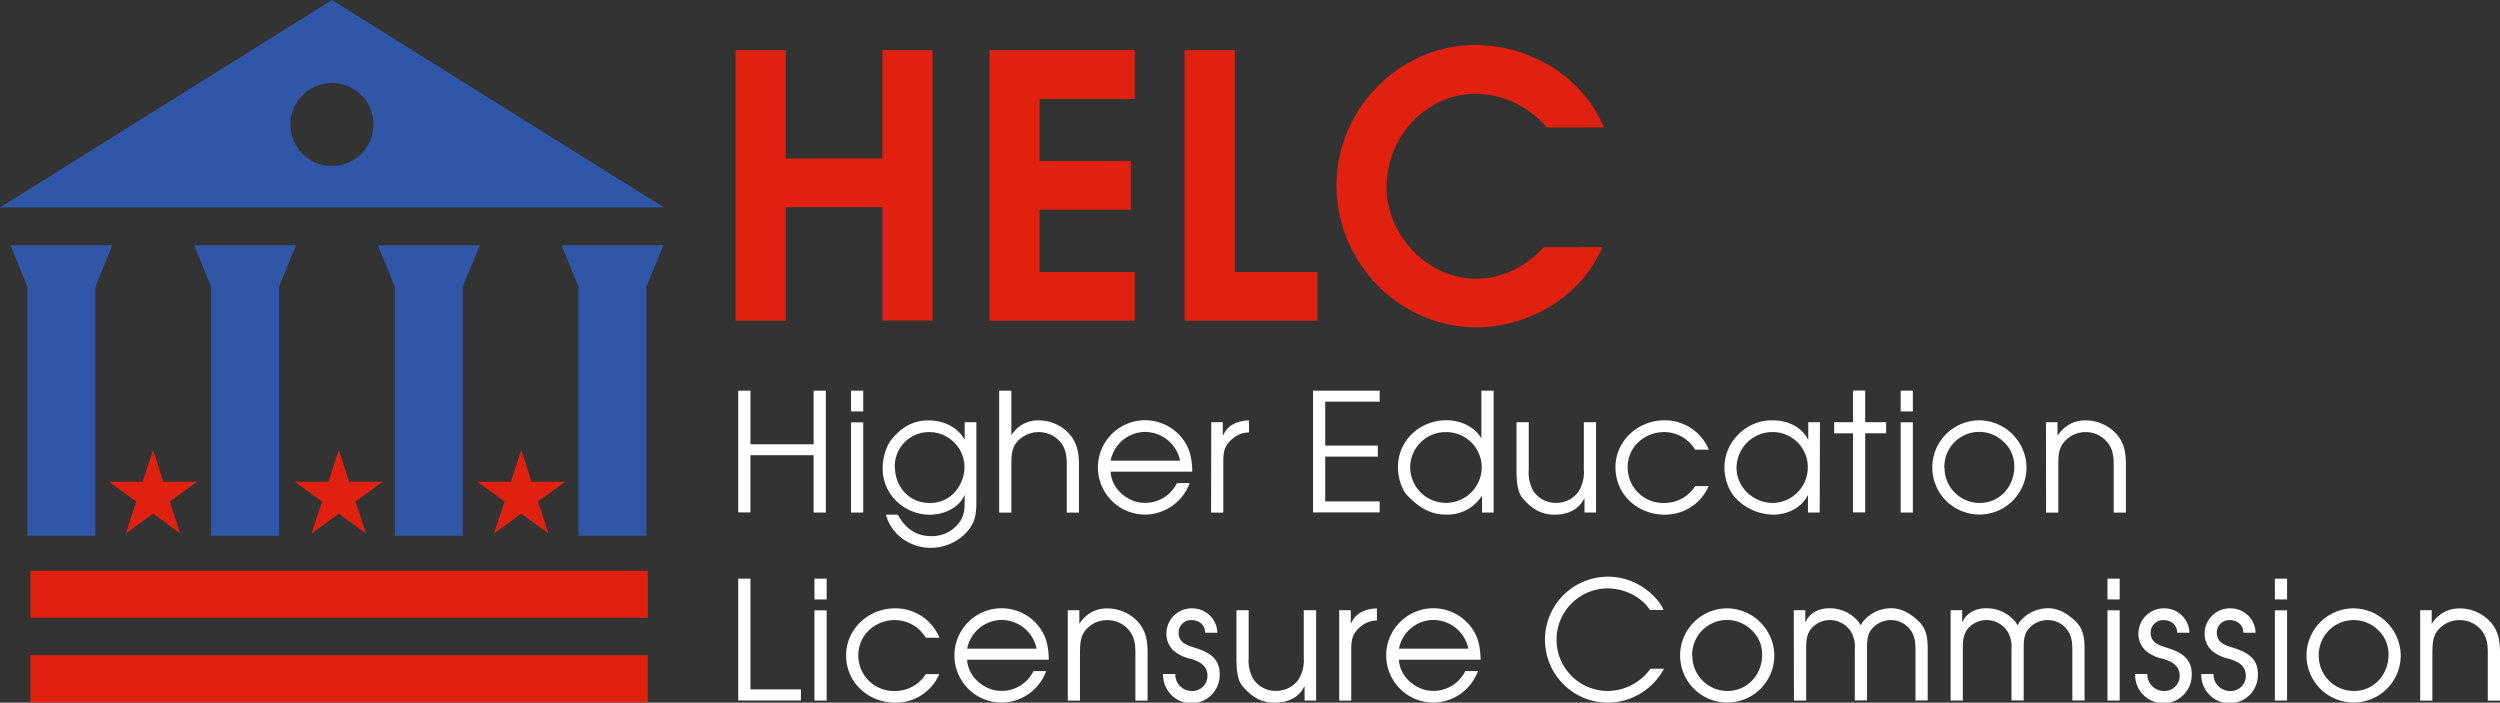 <svg xmlns="http://www.w3.org/2000/svg" viewBox="0 0 757.91 213.03"><rect x="0" y="0" width="757.91" height="213.03" fill="#333333" stroke="none"/><defs><style>.cls-1{fill:#fff;}.cls-2{fill:#e0210f;}.cls-3{fill:#3057a7;}</style></defs><g id="Layer_2" data-name="Layer 2"><g id="Layer_1-2" data-name="Layer 1"><path class="cls-1" d="M223.81,118.43h3.7v16.25h19.15V118.43h3.7v36.95h-3.7V138H227.51v17.35h-3.7Z"/><path class="cls-1" d="M258,118.43h3.7v6.3H258Zm0,9.6h3.7v27.35H258Z"/><path class="cls-1" d="M296,151.48c0,4.25-.15,6.85-3.2,10.15a15,15,0,0,1-10.8,4.45c-6,0-11.9-4.05-13.4-10.05h3.6c2.15,4.05,5.4,6.5,10.1,6.5a10.23,10.23,0,0,0,8.95-4.75c1.2-2.15,1.2-3.9,1.2-6.3V150c-1.75,4.1-6.45,6.05-10.7,6.05a14.73,14.73,0,0,1-9.85-4,13.63,13.63,0,0,1-4.3-10.25c0-3.85,1.6-7.35,2.6-8.45,3.6-4.55,7.45-5.9,11.35-5.9,4.35,0,8.8,1.95,10.9,5.9V128H296Zm-24.7-10c0,6,4.25,11,10.5,11a9.93,9.93,0,0,0,7.5-3.1,11.75,11.75,0,0,0,3.1-7.65A10.69,10.69,0,0,0,281.41,131,10.35,10.35,0,0,0,271.26,141.43Z"/><path class="cls-1" d="M302.91,118.43h3.7V132a9.31,9.31,0,0,1,8.3-4.55,12.41,12.41,0,0,1,9.35,4.2c2.35,2.7,2.85,5.85,2.85,9.35v14.4h-3.7V141c0-2.4-.2-4.55-1.6-6.55a8.6,8.6,0,0,0-7.05-3.45,8.73,8.73,0,0,0-6.75,3.35c-1.4,1.9-1.4,4.35-1.4,6.65v14.4h-3.7Z"/><path class="cls-1" d="M336.71,143c.2,5.2,5.25,9.45,10.3,9.45a10.72,10.72,0,0,0,9.8-6h3.85a14.52,14.52,0,0,1-13.3,9.55,14.3,14.3,0,1,1,10.9-23.3c2.55,3.15,3.1,6.35,3.2,10.3Zm21.05-3.35a10.9,10.9,0,0,0-10.45-8.7,10.73,10.73,0,0,0-10.6,8.7Z"/><path class="cls-1" d="M367.21,128h3.5V132h.1c1.35-3.25,4.5-4.45,7.85-4.55v3.65a7.82,7.82,0,0,0-5,1.9c-2.55,2.15-2.8,4-2.8,7.1v15.3h-3.7Z"/><path class="cls-1" d="M398.06,118.43h20.2v3.35h-16.5v13.3h15.95v3.35H401.76V152h16.5v3.35h-20.2Z"/><path class="cls-1" d="M452.81,155.38h-3.5v-5h-.1A12.36,12.36,0,0,1,438.26,156c-3.95,0-7.6-1.6-11.45-5.65-1.35-1.15-3-4.75-3-8.75,0-8.15,6.75-14.2,14.7-14.2,4.1,0,8.35,1.8,10.5,5.35h.1V118.43h3.7ZM438.26,131a10.73,10.73,0,0,0-10.75,10.6,10.85,10.85,0,1,0,21.7,0A10.72,10.72,0,0,0,438.26,131Z"/><path class="cls-1" d="M483.86,155.38h-3.5v-4.25h-.1c-1.7,3.5-5.15,4.9-8.95,4.9-3.5,0-6.5-1.25-9.6-4.9-1.65-1.75-1.95-5-1.95-8.65V128h3.7v14.45a11.46,11.46,0,0,0,1.2,6.05,8,8,0,0,0,7.15,3.95,8.27,8.27,0,0,0,6.7-3.35,11,11,0,0,0,1.65-6.65V128h3.7Z"/><path class="cls-1" d="M518,147.38a14.37,14.37,0,0,1-13.3,8.65c-8.15,0-14.95-6-14.95-14.35,0-8.1,6.9-14.25,14.8-14.25a14.39,14.39,0,0,1,13.5,8.9h-4.15a11,11,0,0,0-9.3-5.35c-6.05,0-11.15,4.5-11.15,10.65a10.75,10.75,0,0,0,10.85,10.85,11,11,0,0,0,9.6-5.1Z"/><path class="cls-1" d="M551.66,155.38h-3.55v-5.15H548c-2,3.85-6.2,5.8-10.5,5.8a16.09,16.09,0,0,1-12-5.8,14.57,14.57,0,0,1-2.7-8.7,13.83,13.83,0,0,1,4-9.6,14.26,14.26,0,0,1,10.7-4.5c4.3,0,8.65,1.9,10.6,5.8h.1V128h3.55Zm-25.2-13.55c0,6,5.2,10.65,11,10.65a10.8,10.8,0,0,0,10.6-10.6,10.66,10.66,0,0,0-10.7-10.9A10.89,10.89,0,0,0,526.46,141.83Z"/><path class="cls-1" d="M561.76,131.38h-5.7V128h5.7v-9.6h3.7V128h6.35v3.35h-6.35v24h-3.7Z"/><path class="cls-1" d="M576.21,118.43h3.7v6.3h-3.7Zm0,9.6h3.7v27.35h-3.7Z"/><path class="cls-1" d="M614.36,141.53a14.28,14.28,0,1,1-14.2-14.1A14.45,14.45,0,0,1,614.36,141.53Zm-24.85.35a10.65,10.65,0,0,0,10.65,10.6c6.1,0,10.5-5,10.5-10.95a9.88,9.88,0,0,0-3.2-7.55,10.58,10.58,0,0,0-18,7.9Z"/><path class="cls-1" d="M620.26,128h3.5V132h.1a9.69,9.69,0,0,1,8.4-4.55A12.63,12.63,0,0,1,642,132c2.1,2.65,2.5,5.55,2.5,9v14.4h-3.7V141c0-2.35-.2-4.55-1.6-6.5a8.51,8.51,0,0,0-7-3.5,8.41,8.41,0,0,0-6.7,3.35C624,136.28,624,138.68,624,141v14.4h-3.7Z"/><path class="cls-1" d="M223.81,175.43h3.7V209h15.3v3.35h-19Z"/><path class="cls-1" d="M246.91,175.43h3.7v6.3h-3.7Zm0,9.6h3.7v27.35h-3.7Z"/><path class="cls-1" d="M284.76,204.38a14.37,14.37,0,0,1-13.3,8.65c-8.15,0-14.95-6-14.95-14.35,0-8.1,6.9-14.25,14.8-14.25a14.39,14.39,0,0,1,13.5,8.9h-4.15a11,11,0,0,0-9.3-5.35c-6.05,0-11.15,4.5-11.15,10.65a10.75,10.75,0,0,0,10.85,10.85,11,11,0,0,0,9.6-5.1Z"/><path class="cls-1" d="M293.21,200c.2,5.2,5.25,9.45,10.3,9.45a10.72,10.72,0,0,0,9.8-6h3.85a14.52,14.52,0,0,1-13.3,9.55,14.3,14.3,0,1,1,10.9-23.3c2.55,3.15,3.1,6.35,3.2,10.3Zm21.05-3.35a10.9,10.9,0,0,0-10.45-8.7,10.73,10.73,0,0,0-10.6,8.7Z"/><path class="cls-1" d="M323.71,185h3.5V189h.1a9.69,9.69,0,0,1,8.4-4.55,12.63,12.63,0,0,1,9.7,4.55c2.1,2.65,2.5,5.55,2.5,9v14.4h-3.7V198c0-2.35-.2-4.55-1.6-6.5a8.51,8.51,0,0,0-7.05-3.5,8.41,8.41,0,0,0-6.7,3.35c-1.45,1.95-1.4,4.35-1.45,6.65v14.4h-3.7Z"/><path class="cls-1" d="M356.31,204.33a5,5,0,0,0,4.95,5.15,4.56,4.56,0,0,0,4.8-4.55c0-3.3-2.6-4.5-5.3-5.25a12,12,0,0,1-4.95-2.4,7,7,0,0,1-2.2-5.2,7.67,7.67,0,0,1,7.9-7.65,7.58,7.58,0,0,1,7.55,7.4h-3.7c0-2.4-1.85-3.85-4.25-3.85a3.8,3.8,0,0,0-3.8,3.8c0,3,2.4,3.8,4.8,4.55,4.1,1.3,7.65,3,7.65,8a8.58,8.58,0,1,1-17.15,0Z"/><path class="cls-1" d="M399,212.38h-3.5v-4.25h-.1c-1.7,3.5-5.15,4.9-9,4.9-3.5,0-6.5-1.25-9.6-4.9-1.65-1.75-1.95-5-1.95-8.65V185h3.7v14.45a11.46,11.46,0,0,0,1.2,6.05,8,8,0,0,0,7.15,3.95,8.27,8.27,0,0,0,6.7-3.35,11,11,0,0,0,1.65-6.65V185H399Z"/><path class="cls-1" d="M406,185h3.5V189h.1c1.35-3.25,4.5-4.45,7.85-4.55v3.65a7.82,7.82,0,0,0-5,1.9c-2.55,2.15-2.8,4-2.8,7.1v15.3H406Z"/><path class="cls-1" d="M424.11,200c.2,5.2,5.25,9.45,10.3,9.45a10.72,10.72,0,0,0,9.8-6h3.85a14.52,14.52,0,0,1-13.3,9.55,14.3,14.3,0,1,1,10.9-23.3c2.55,3.15,3.1,6.35,3.2,10.3Zm21.05-3.35a10.9,10.9,0,0,0-10.45-8.7,10.73,10.73,0,0,0-10.6,8.7Z"/><path class="cls-1" d="M500.21,184.93c-2.75-4.2-7.95-6.55-12.9-6.55a15.55,15.55,0,1,0,.25,31.1,16.16,16.16,0,0,0,12.8-6.75h4.1a19.48,19.48,0,0,1-16.9,10.3,19.1,19.1,0,1,1,10.35-35.1c2.35,1.5,5.4,4.3,6.4,7Z"/><path class="cls-1" d="M537.91,198.53a14.28,14.28,0,1,1-14.2-14.1A14.45,14.45,0,0,1,537.91,198.53Zm-24.85.35a10.65,10.65,0,0,0,10.65,10.6c6.1,0,10.5-5,10.5-10.95A9.88,9.88,0,0,0,531,191a10.58,10.58,0,0,0-18,7.9Z"/><path class="cls-1" d="M543.81,185h3.5v3.55h.1c1.25-2.85,4.15-4.15,7.2-4.15a11.2,11.2,0,0,1,8.85,4.15c.25.35.45.7.7,1,.15-.35.35-.65.55-1a11,11,0,0,1,8.65-4.15c2.95,0,5.8,1.45,8.5,4.15,2.2,2.2,2.55,5,2.55,8.2v15.6h-3.7V197.13c0-2-.15-4.2-1.35-5.9a7.4,7.4,0,0,0-6.2-3.25,7.58,7.58,0,0,0-6,3.1c-1.2,1.7-1.15,4-1.15,6v15.25h-3.7V196.73a8.77,8.77,0,0,0-1.3-5.45,7.61,7.61,0,0,0-6.15-3.3,7.44,7.44,0,0,0-6,2.9c-1.25,1.8-1.3,3.75-1.3,5.85v15.65h-3.7Z"/><path class="cls-1" d="M591.36,185h3.5v3.55h.1c1.25-2.85,4.15-4.15,7.2-4.15a11.2,11.2,0,0,1,8.85,4.15c.25.35.45.7.7,1,.15-.35.35-.65.55-1a11,11,0,0,1,8.65-4.15c3,0,5.8,1.45,8.5,4.15,2.2,2.2,2.55,5,2.55,8.2v15.6h-3.7V197.13c0-2-.15-4.2-1.35-5.9a7.4,7.4,0,0,0-6.2-3.25,7.58,7.58,0,0,0-6.05,3.1c-1.2,1.7-1.15,4-1.15,6v15.25h-3.7V196.73a8.77,8.77,0,0,0-1.3-5.45,7.61,7.61,0,0,0-6.15-3.3,7.44,7.44,0,0,0-6,2.9c-1.25,1.8-1.3,3.75-1.3,5.85v15.65h-3.7Z"/><path class="cls-1" d="M638.91,175.43h3.7v6.3h-3.7Zm0,9.6h3.7v27.35h-3.7Z"/><path class="cls-1" d="M651,204.33a5,5,0,0,0,5,5.15,4.56,4.56,0,0,0,4.8-4.55c0-3.3-2.6-4.5-5.3-5.25a12,12,0,0,1-5-2.4,7,7,0,0,1-2.2-5.2,7.67,7.67,0,0,1,7.9-7.65,7.58,7.58,0,0,1,7.55,7.4h-3.7c0-2.4-1.85-3.85-4.25-3.85a3.8,3.8,0,0,0-3.8,3.8c0,3,2.4,3.8,4.8,4.55,4.1,1.3,7.65,3,7.65,8a8.58,8.58,0,1,1-17.15,0Z"/><path class="cls-1" d="M671.06,204.33a5,5,0,0,0,5,5.15,4.56,4.56,0,0,0,4.8-4.55c0-3.3-2.6-4.5-5.3-5.25a12,12,0,0,1-5-2.4,7,7,0,0,1-2.2-5.2,7.67,7.67,0,0,1,7.9-7.65,7.58,7.58,0,0,1,7.55,7.4h-3.7c0-2.4-1.85-3.85-4.25-3.85a3.8,3.8,0,0,0-3.8,3.8c0,3,2.4,3.8,4.8,4.55,4.1,1.3,7.65,3,7.65,8a8.58,8.58,0,1,1-17.15,0Z"/><path class="cls-1" d="M689.66,175.43h3.7v6.3h-3.7Zm0,9.6h3.7v27.35h-3.7Z"/><path class="cls-1" d="M727.81,198.53a14.28,14.28,0,1,1-14.2-14.1A14.45,14.45,0,0,1,727.81,198.53Zm-24.85.35a10.65,10.65,0,0,0,10.65,10.6c6.1,0,10.5-5,10.5-10.95a9.88,9.88,0,0,0-3.2-7.55,10.58,10.58,0,0,0-17.95,7.9Z"/><path class="cls-1" d="M733.71,185h3.5V189h.1a9.69,9.69,0,0,1,8.4-4.55,12.63,12.63,0,0,1,9.7,4.55c2.1,2.65,2.5,5.55,2.5,9v14.4h-3.7V198c0-2.35-.2-4.55-1.6-6.5a8.51,8.51,0,0,0-7.05-3.5,8.41,8.41,0,0,0-6.7,3.35c-1.45,1.95-1.4,4.35-1.45,6.65v14.4h-3.7Z"/><path class="cls-2" d="M223,15.2h15.2V48.06h29.3V15.2h15.21v82H267.54V62.82h-29.3v34.4H223Z"/><path class="cls-2" d="M300,15.2H344V30H315.16V48.83H342.8V63.59H315.16V82.46H344V97.22H300Z"/><path class="cls-2" d="M359.12,15.2h15.21V82.46h25.08V97.22H359.12Z"/><path class="cls-2" d="M485.76,74.92c-6.21,14.87-22.2,24.3-38.07,24.3-23.53,0-42.51-19.64-42.51-43.06,0-23.2,19.2-42.51,42.07-42.51,16.43,0,32.63,9.54,39,25H468.89a28.56,28.56,0,0,0-21.53-10.21c-15,0-27,13-27,28.3,0,14.54,12.43,27.75,27.08,27.75,8.1,0,15.1-3.66,20.65-9.54Z"/><path class="cls-3" d="M100.64,0,0,62.9H201.29Zm12.58,37.74a12.58,12.58,0,1,1-12.58-12.58,12.58,12.58,0,0,1,12.58,12.58"/><rect class="cls-2" x="9.23" y="198.64" width="187.16" height="14.26"/><rect class="cls-2" x="9.23" y="173.02" width="187.16" height="14.26"/><polygon class="cls-2" points="38.15 161.74 46.4 155.72 54.65 161.74 51.47 152.03 59.74 146.05 49.53 146.07 46.4 136.36 43.26 146.07 33.05 146.05 41.33 152.03 38.15 161.74"/><polygon class="cls-2" points="94.46 161.74 102.71 155.72 110.95 161.74 107.78 152.03 116.05 146.05 105.84 146.07 102.71 136.36 99.57 146.07 89.36 146.05 97.64 152.03 94.46 161.74"/><polygon class="cls-2" points="149.77 161.74 158.02 155.72 166.26 161.74 163.09 152.03 171.36 146.05 161.15 146.07 158.02 136.36 154.88 146.07 144.67 146.05 152.95 152.03 149.77 161.74"/><polygon class="cls-3" points="170.24 74.35 175.38 86.93 175.38 162.42 195.97 162.42 195.97 86.93 201.12 74.35 170.24 74.35"/><polygon class="cls-3" points="114.55 74.35 119.69 86.93 119.69 162.42 140.28 162.42 140.28 86.93 145.43 74.35 114.55 74.35"/><polygon class="cls-3" points="58.86 74.35 64 86.93 64 162.42 84.59 162.42 84.59 86.93 89.74 74.35 58.86 74.35"/><polygon class="cls-3" points="3.17 74.35 8.31 86.93 8.31 162.42 28.91 162.42 28.91 86.93 34.05 74.35 3.17 74.35"/></g></g></svg>